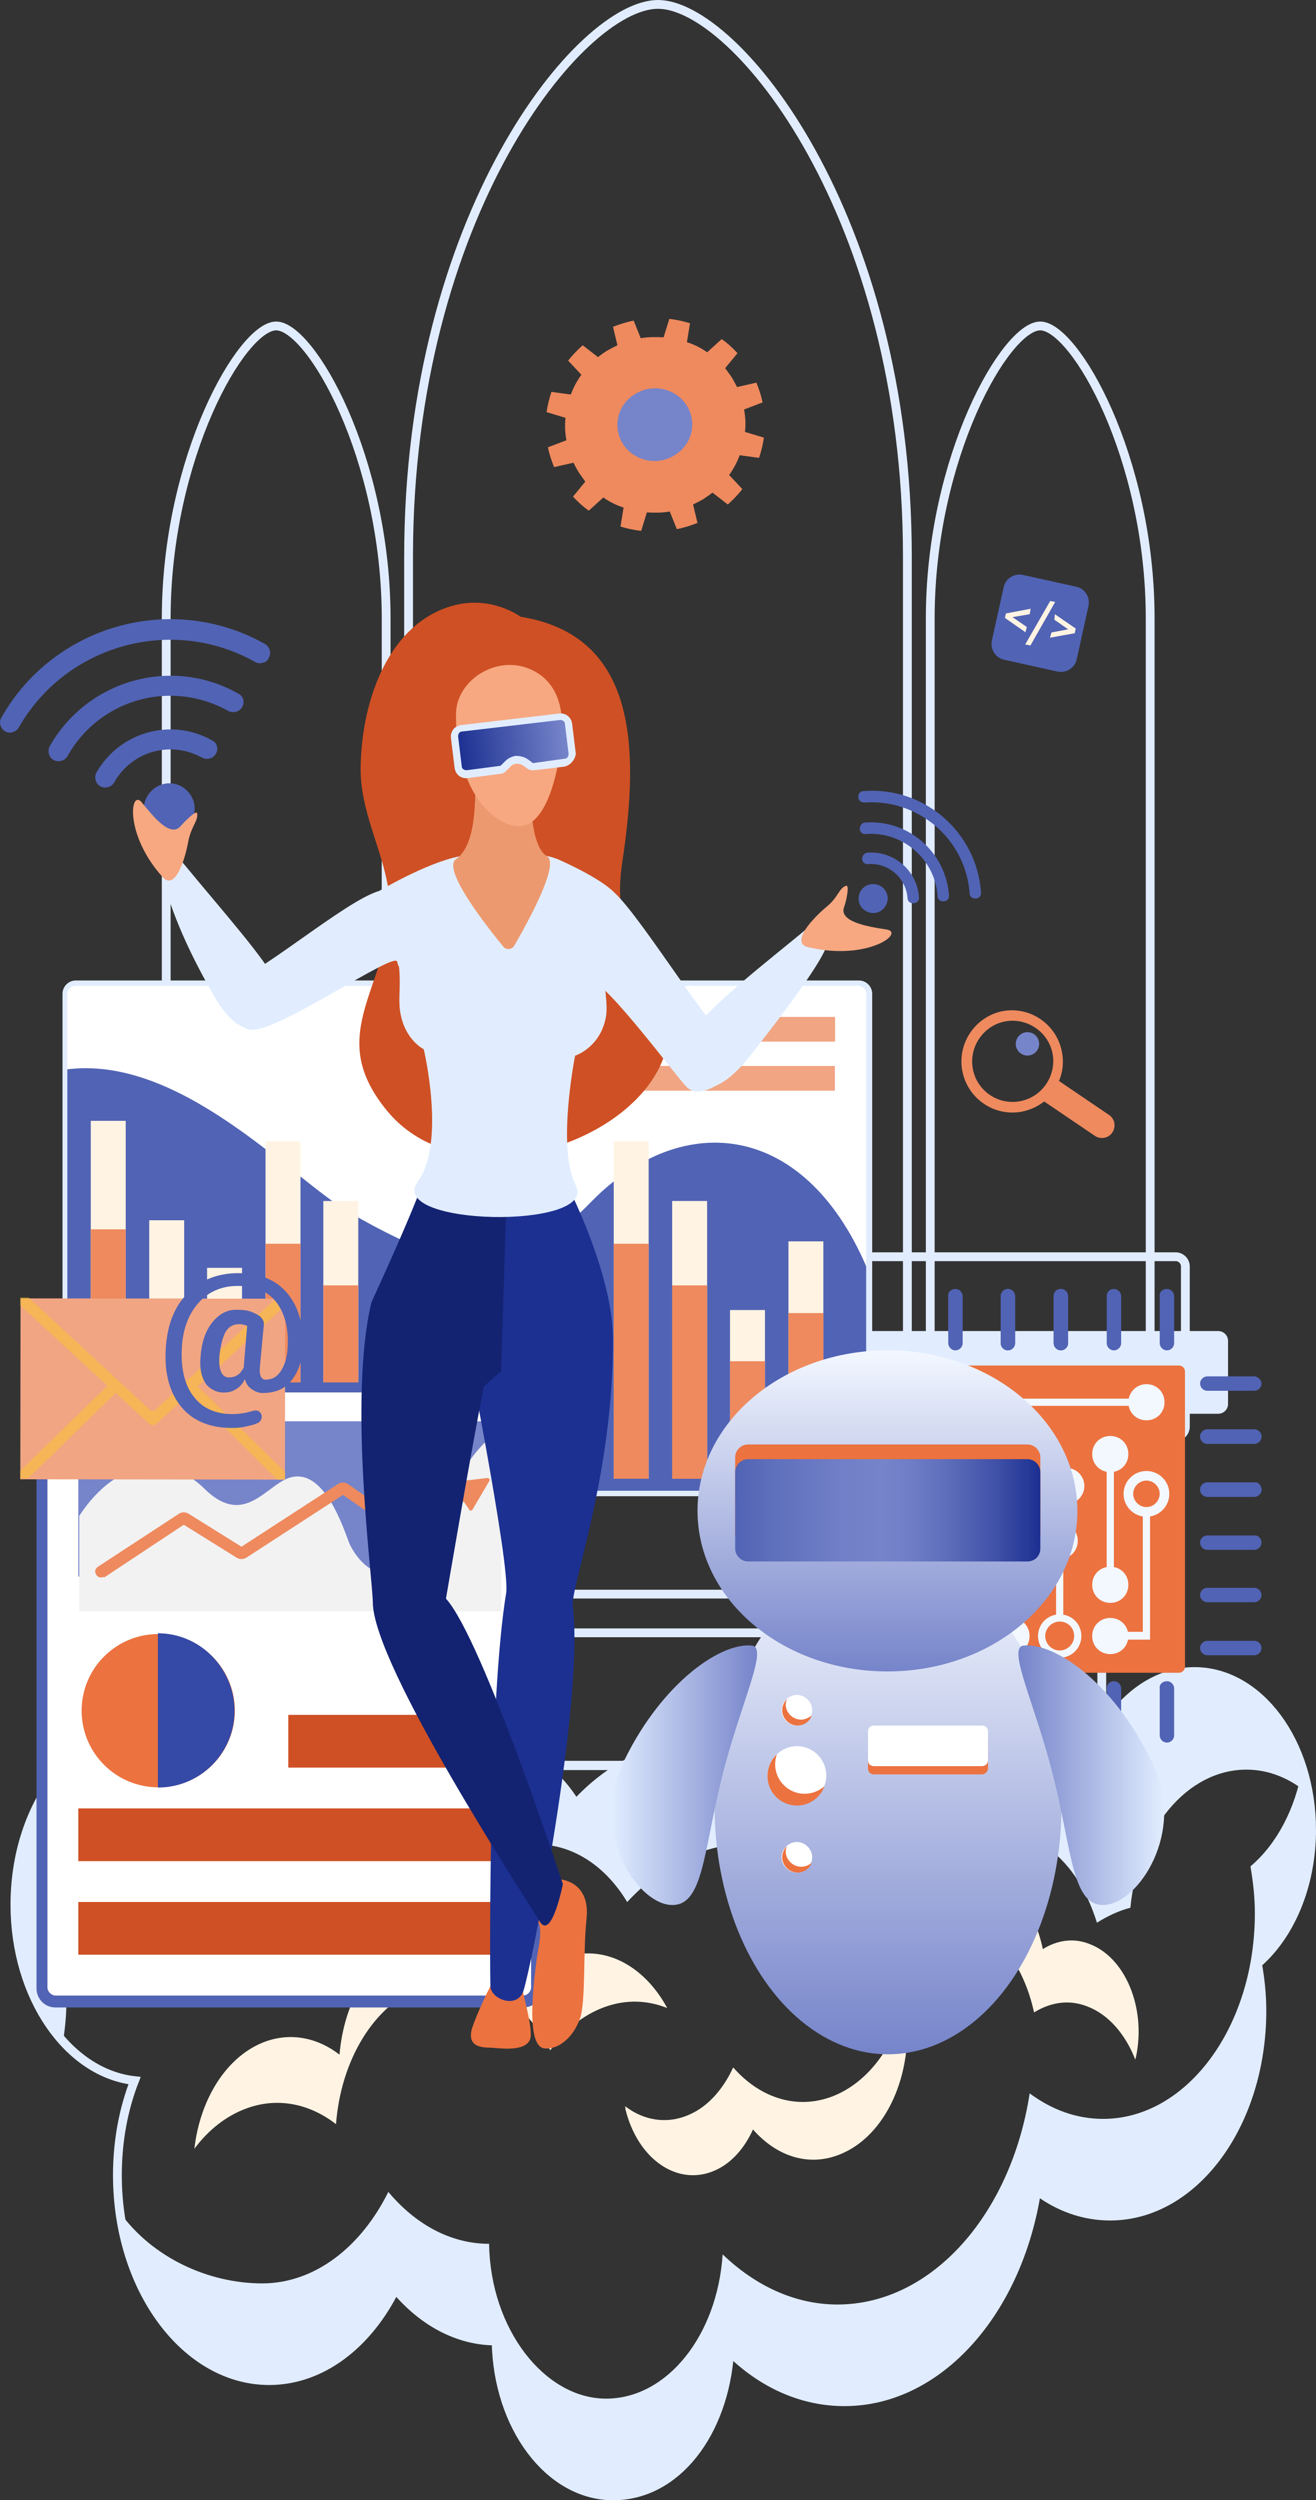 <?xml version="1.0" encoding="UTF-8"?>
<svg id="a" data-name="Calque 1" xmlns="http://www.w3.org/2000/svg" xmlns:xlink="http://www.w3.org/1999/xlink" viewBox="0 0 299.19 568.4">
  <rect x="0" y="0" width="299.19" height="568.4" fill="#333333" stroke="none"/>
  <defs>
    <linearGradient id="b" data-name="Dégradé sans nom" x1="201.89" y1="116.79" x2="201.89" y2="229.62" gradientTransform="translate(0 583.8) scale(1 -1)" gradientUnits="userSpaceOnUse">
      <stop offset="0" stop-color="#7684ca"/>
      <stop offset="1" stop-color="#f3f8ff"/>
    </linearGradient>
    <linearGradient id="c" data-name="Dégradé sans nom 2" x1="201.76" y1="203.82" x2="201.76" y2="276.81" gradientTransform="translate(0 583.8) scale(1 -1)" gradientUnits="userSpaceOnUse">
      <stop offset="0" stop-color="#7684ca"/>
      <stop offset="1" stop-color="#f3f8ff"/>
    </linearGradient>
    <linearGradient id="d" data-name="Dégradé sans nom 3" x1="138.97" y1="180.23" x2="172.11" y2="180.23" gradientTransform="translate(0 583.8) scale(1 -1)" gradientUnits="userSpaceOnUse">
      <stop offset="0" stop-color="#e1edff"/>
      <stop offset="1" stop-color="#7684ca"/>
    </linearGradient>
    <linearGradient id="e" data-name="Dégradé sans nom 4" x1="-523.28" y1="180.23" x2="-490.13" y2="180.23" gradientTransform="translate(-258.6 583.8) rotate(-180)" gradientUnits="userSpaceOnUse">
      <stop offset="0" stop-color="#e1edff"/>
      <stop offset="1" stop-color="#7684ca"/>
    </linearGradient>
    <linearGradient id="f" data-name="Dégradé sans nom 5" x1="167.13" y1="240.45" x2="236.43" y2="240.45" gradientTransform="translate(0 583.8) scale(1 -1)" gradientUnits="userSpaceOnUse">
      <stop offset="0" stop-color="#5163b4"/>
      <stop offset=".11" stop-color="#5d6ebb"/>
      <stop offset=".33" stop-color="#6f7ec6"/>
      <stop offset=".48" stop-color="#7684ca"/>
      <stop offset=".57" stop-color="#6f7ec6"/>
      <stop offset=".7" stop-color="#5d6dba"/>
      <stop offset=".86" stop-color="#3f50a7"/>
      <stop offset="1" stop-color="#1c3091"/>
    </linearGradient>
    <linearGradient id="g" data-name="Dégradé sans nom 6" x1="412.94" y1="362.66" x2="437.44" y2="362.66" gradientTransform="translate(-262.17 580.52) rotate(-6.89) scale(1 -1)" gradientUnits="userSpaceOnUse">
      <stop offset="0" stop-color="#1c3091"/>
      <stop offset="1" stop-color="#7684ca"/>
    </linearGradient>
  </defs>
  <g>
    <rect x="112.89" y="362.4" width="73.5" height="39" style="fill: none; stroke: #e1edff; stroke-miterlimit: 10; stroke-width: 2px;"/>
    <g>
      <path d="M189.49,401.3H109.79c-1.3,0-2.4-1.1-2.4-2.4v-71.9c0-1.3,1.1-2.4,2.4-2.4h79.7c1.3,0,2.4,1.1,2.4,2.4v71.9c0,1.4-1.1,2.4-2.4,2.4Z" style="fill: none; stroke: #e1edff; stroke-miterlimit: 10; stroke-width: 2px;"/>
      <path d="M206.29,126.5C206.29,48.9,167.19,1,149.59,1s-56.7,47.9-56.7,125.5v223.9c0,11.5,6.9,20.8,15.5,20.8h82.4c8.5,0,15.5-9.3,15.5-20.8,0,0,0-221.7,0-223.9Z" style="fill: none; stroke: #e1edff; stroke-miterlimit: 10; stroke-width: 2px;"/>
    </g>
    <g>
      <path d="M254.09,378.6h-35.1c-.6,0-1-.5-1-1v-34.1c0-.6,.5-1,1-1h35.1c.6,0,1,.5,1,1v34.1c0,.6-.4,1-1,1Z" style="fill: none; stroke: #e1edff; stroke-miterlimit: 10; stroke-width: 2px;"/>
      <path d="M261.49,140.6c0-36.7-17.2-66.5-25-66.5s-25,29.8-25,66.5v213.9c0,5.4,3.1,9.8,6.8,9.8h36.4c3.8,0,6.8-4.4,6.8-9.8,0,.1,0-212.8,0-213.9Z" style="fill: none; stroke: #e1edff; stroke-miterlimit: 10; stroke-width: 2px;"/>
    </g>
    <path d="M267.29,326.6H32.09c-1.2,0-2.2-1-2.2-2.2v-36.5c0-1.2,1-2.2,2.2-2.2h235.2c1.2,0,2.2,1,2.2,2.2v36.4c0,1.3-1,2.3-2.2,2.3Z" style="fill: none; stroke: #e1edff; stroke-miterlimit: 10; stroke-width: 2px;"/>
    <path d="M276.99,321.4H22.39c-1.2,0-2.2-1-2.2-2.2v-14.4c0-1.2,1-2.2,2.2-2.2h254.6c1.2,0,2.2,1,2.2,2.2v14.4c0,1.2-1,2.2-2.2,2.2Z" style="fill: #e1edff;"/>
    <rect x="48.89" y="362.4" width="27.8" height="39" style="fill: none; stroke: #e1edff; stroke-miterlimit: 10; stroke-width: 2px;"/>
    <rect x="222.69" y="362.4" width="27.8" height="39" style="fill: none; stroke: #e1edff; stroke-miterlimit: 10; stroke-width: 2px;"/>
    <g>
      <path d="M80.39,378.6H45.29c-.6,0-1-.5-1-1v-34.1c0-.6,.5-1,1-1h35.1c.6,0,1,.5,1,1v34.1c0,.6-.5,1-1,1Z" style="fill: none; stroke: #e1edff; stroke-miterlimit: 10; stroke-width: 2px;"/>
      <path d="M87.79,140.6c0-36.7-17.2-66.5-25-66.5s-25,29.8-25,66.5v213.9c0,5.4,3.1,9.8,6.8,9.8h36.3c3.8,0,6.8-4.4,6.8-9.8,.1,.1,.1-212.8,.1-213.9Z" style="fill: none; stroke: #e1edff; stroke-miterlimit: 10; stroke-width: 2px;"/>
    </g>
    <g>
      <path d="M298.19,416c0-19.9-11.9-36-26.6-36-13.6,0-24.7,13.7-26.4,31.4-2.7,.7-5.2,1.9-7.6,3.4-5.2-16.8-17.5-28.5-31.8-28.5-10.8,0-20.4,6.7-26.7,17.1-6.1-4.2-13-6.6-20.3-6.6-10.6,0-20.3,5-27.9,13.3-4.9-8-12.3-13.1-20.5-13.1-5.6,0-10.8,2.3-15,6.3-5.1-3.9-10.9-6.2-17.2-6.2-8.4,0-16.1,4-22,10.7-5.5-9.1-13.8-15-23.1-15-16.4,0-29.7,18-29.7,40.2,0,21,12,38.3,27.2,40-2.5,6.4-3.9,13.7-3.9,21.5,0,25.8,15.5,46.7,34.5,46.7,12,0,22.5-8.3,28.7-20.8,6.1,7.3,14.1,11.8,22.9,11.8h0c.3,19.5,12.1,35.2,26.6,35.2s25.3-14.4,26.5-32.8c7.3,7.2,16.3,11.4,26.1,11.4,21.5,0,39.5-20.6,43.7-48,4.9,3.7,10.6,5.8,16.7,5.8,19.1,0,34.5-20.9,34.5-46.7,0-3.7-.4-7.3-1-10.7,7.3-6.3,12.3-17.5,12.3-30.4Z" style="fill: none; stroke: #e1edff; stroke-miterlimit: 10; stroke-width: 2px;"/>
      <g>
        <path d="M14.29,464.4c.5-3.2,.8-6.3,.8-9.1,0-22.2,13.3-40.2,29.7-40.2,9.4,0,17.7,5.9,23.1,15,6-6.7,13.7-10.7,22-10.7,6.3,0,12.1,2.3,17.2,6.2,4.3-4,9.5-6.3,15-6.3,8.3,0,15.7,5.1,20.5,13.1,7.7-8.3,17.4-13.3,27.9-13.3,7.3,0,14.2,2.4,20.3,6.6,6.3-10.5,17.1-11.2,27.9-11.2,14.3,0,25.4,5.8,30.7,22.6,2.4-1.5,4.9-2.7,7.6-3.4,1.7-17.7,12.8-31.4,26.4-31.4,5.1,0,9.9,2,13.9,5.4-2.8-15.8-13.3-27.6-25.8-27.6-13.6,0-24.7,13.7-26.4,31.4-2.7,.7-5.2,1.9-7.6,3.4-5.2-16.8-17.5-28.5-31.8-28.5-10.8,0-20.4,6.7-26.7,17.1-6.1-4.2-13-6.6-20.3-6.6-10.6,0-20.3,5-27.9,13.3-4.9-8-12.3-13.1-20.5-13.1-5.6,0-10.8,2.3-15,6.3-5.1-3.9-10.9-6.2-17.2-6.2-8.4,0-16.1,4-22,10.7-5.5-9.1-13.8-15-23.1-15-16.4,0-29.7,18-29.7,40.2-.1,12.7,4.3,23.9,11,31.3Z" style="fill: #e1edff;"/>
        <path d="M124.59,554.5h0c-2.1,0-4.2-.3-6.2-.8,1.9,3.3,4.3,6.2,7,8.4-.5-2.5-.8-5-.8-7.6Z" style="fill: #e1edff;"/>
      </g>
      <path d="M298.19,416c0-5-.8-9.8-2.1-14.1-1.6,9.4-5.9,17.4-11.8,22.4,.6,3.5,1,7,1,10.7,0,25.8-15.5,46.7-34.5,46.7-6.1,0-11.7-2.1-16.7-5.8-4.2,27.4-22.2,48-43.7,48-9.7,0-18.7-4.3-26.1-11.4-1.2,18.4-12.6,32.8-26.5,32.8s-26.3-15.7-26.6-35.2h0c-8.8,0-16.8-4.5-22.9-11.8-6.2,12.5-16.7,20.8-28.7,20.8s-25-5.7-32.6-16.5c2.8,21.9,16.9,38.6,34,38.6,12,0,22.5-8.3,28.7-20.8,6.1,7.3,14.1,11.8,22.9,11.8h0c.3,19.5,12.1,35.2,26.6,35.2s25.3-14.4,26.5-32.8c7.3,7.2,16.3,11.4,26.1,11.4,21.5,0,39.5-20.6,43.7-48,4.9,3.7,10.6,5.8,16.7,5.8,19.1,0,34.5-20.9,34.5-46.7,0-3.7-.4-7.3-1-10.7,7.5-6.3,12.5-17.5,12.5-30.4Z" style="fill: #e1edff;"/>
      <path d="M56.09,479.3c7.1-2.6,14.4-1,20.3,3.6,1.1-14.5,8.6-27.3,19.7-31.3,11.3-4.1,22.8,2.2,29,14.5,3.3-4.6,7.4-8,12.3-9.8,4.9-1.8,9.8-1.6,14.3,.2-5.3-9.8-14.6-14.7-23.8-11.4-4,1.5-7.5,4.4-10.2,8.1-5.2-10.2-14.7-15.4-24.1-12.1-9.2,3.3-15.4,13.9-16.4,26-4.9-3.8-10.9-5.1-16.8-3-8.8,3.2-14.9,13-16.2,24.4,3.1-4.2,7.2-7.5,11.9-9.2Z" style="fill: #fff4e3;"/>
      <path d="M190.19,476.2c-8.4,3.7-17.2,1-23.5-6.2-2.2,4.8-5.6,8.8-9.9,10.7-5.1,2.3-10.4,1.4-14.7-1.9,.1,.2,.1,.5,.1,.7,2.8,11.4,11.9,17.7,20.4,13.9,3.8-1.7,6.7-5.1,8.6-9.3,5.5,6.3,13.1,8.7,20.4,5.4,10.6-4.7,16.6-19.6,14.1-34-2.4,9.5-7.9,17.3-15.5,20.7Z" style="fill: #fff4e3;"/>
      <path d="M218.89,435.8c8.1,3,14,11.5,16.2,21.7,3.7-2.3,7.9-3,12-1.4,4.9,1.8,8.8,6.4,11,12.1,.1-.2,.1-.4,.2-.7,2.3-11.1-2.5-22.6-10.7-25.6-3.6-1.4-7.3-.8-10.5,1.2-1.9-8.9-7-16.3-14.1-18.9-10.3-3.8-20.9,3.7-24.5,17,5.6-5.8,13-8.1,20.4-5.4Z" style="fill: #fff4e3;"/>
    </g>
  </g>
  <g>
    <path d="M228.34,150l12.08,2.67c2.01,.41,3.97-.83,4.38-2.84l2.67-12.08c.41-2.01-.83-3.97-2.84-4.38l-12.08-2.67c-2.01-.41-3.97,.83-4.38,2.84l-2.67,12.08c-.41,2.01,.83,3.97,2.84,4.38Z" style="fill: #5163b4;"/>
    <g>
      <polygon points="228.46 140.47 233.14 143.73 233.44 142.54 230.18 140.29 234.09 139.64 234.32 138.39 228.7 139.46 228.46 140.47" style="fill: #fff4e3;"/>
      <polygon points="233.08 146.51 234.26 146.75 239.89 136.85 238.77 136.62 233.08 146.51" style="fill: #fff4e3;"/>
      <polygon points="239.83 139.64 239.71 140.88 242.85 143.07 239.06 143.78 238.71 144.97 244.33 143.96 244.57 142.9 239.83 139.64" style="fill: #fff4e3;"/>
    </g>
  </g>
  <g>
    <path d="M218.79,243.49c1.2,6.31,7.3,10.42,13.54,9.23,1.93-.4,3.65-1.2,5.05-2.32l11.55,7.83c1.33,.86,3.12,.53,3.98-.8s.53-3.12-.8-3.98l-11.35-7.7c.86-2.06,1.13-4.32,.66-6.64-1.2-6.31-7.3-10.42-13.54-9.23-6.17,1.26-10.29,7.3-9.1,13.61Zm2.39-.46c-.93-4.98,2.32-9.83,7.3-10.82,4.98-.93,9.83,2.32,10.82,7.3,.93,4.98-2.32,9.83-7.3,10.82-5.05,1-9.89-2.32-10.82-7.3Z" style="fill: #ee8a5e;"/>
    <circle cx="233.59" cy="237.31" r="2.66" style="fill: #7684ca;"/>
  </g>
  <g>
    <path d="M158.27,96.79c0,6.2-5,11.3-11.3,11.3s-11.3-5-11.3-11.3,5-11.3,11.3-11.3c6.2,0,11.3,5,11.3,11.3Z" style="fill: #7684ca;"/>
    <path d="M173.37,91.49c-.3-1.5-.8-3-1.4-4.5l-4.4,1c-.4-.8-.8-1.5-1.2-2.2-.5-.7-1-1.4-1.5-2.1l2.8-3.4c-1.1-1.2-2.3-2.3-3.6-3.2l-3.3,3c-1.4-1-3-1.8-4.6-2.3l.7-4.3c-1.6-.5-3.1-.8-4.7-1l-1.3,4.2c-1.7-.1-3.5-.1-5.2,.2l-1.6-4c-1.6,.3-3.1,.8-4.7,1.4l1,4.2c-.8,.4-1.6,.8-2.3,1.2-.8,.5-1.5,1-2.1,1.5l-3.5-2.7c-1.2,1.1-2.3,2.2-3.3,3.5l3,3.2c-1,1.4-1.8,2.9-2.4,4.5l-4.4-.6c-.5,1.5-.9,3.1-1.1,4.6l4.3,1.3c-.2,1.7-.1,3.4,.2,5.1l-4.2,1.6c.3,1.5,.8,3,1.4,4.5l4.4-1c.4,.8,.8,1.5,1.2,2.2,.5,.7,1,1.4,1.5,2.1l-2.8,3.4c1.1,1.2,2.3,2.3,3.6,3.2l3.3-3c1.4,1,3,1.8,4.6,2.3l-.7,4.3c1.5,.5,3.1,.8,4.7,1l1.3-4.2c1.7,.1,3.5,.1,5.2-.2l1.6,4c1.6-.3,3.1-.8,4.7-1.4l-1-4.2c.8-.4,1.6-.8,2.3-1.2,.7-.5,1.5-1,2.1-1.5l3.5,2.7c1.2-1.1,2.3-2.2,3.3-3.5l-3-3.2c1-1.4,1.8-2.9,2.4-4.5l4.4,.6c.5-1.5,.9-3.1,1.1-4.6l-4.3-1.3c.2-1.7,.1-3.4-.2-5.1l4.2-1.6Zm-20,12c-4,2.5-9.2,1.3-11.7-2.5-2.5-3.9-1.3-9,2.7-11.4,4-2.5,9.2-1.3,11.7,2.5,2.5,3.9,1.3,9-2.7,11.4Z" style="fill: #ee8a5e;"/>
  </g>
  <g>
    <path d="M17.77,339.46H194.59c1.64,0,3.01-1.37,3.01-3.01v-110.12c0-1.64-1.37-3.01-3.01-3.01H17.77c-1.64,0-3.01,1.37-3.01,3.01v110.26c0,1.64,1.37,2.88,3.01,2.88Z" style="fill: #fff;"/>
    <path d="M14.75,337.13v-93.96c26.16-3.7,51.5,24.79,64.92,32.6,29.72,17.12,38.9,13.56,54.92-2.74,20.68-20.96,48.9-18.22,63.01,16.44v47.66c0,1.23-1.1,2.33-2.33,2.33H17.22c-1.37,0-2.47-.96-2.47-2.33Z" style="fill: #5163b4;"/>
    <path d="M14.21,337.13v-111.22c0-1.64,1.37-3.01,3.01-3.01H195.28c1.64,0,3.01,1.37,3.01,3.01v111.22c0,1.64-1.37,3.01-3.01,3.01H17.22c-1.78,0-3.01-1.37-3.01-3.01Zm2.88-113c-.96,0-1.78,.82-1.78,1.78v111.22c0,.96,.82,1.78,1.78,1.78H195.14c.96,0,1.78-.82,1.78-1.78v-111.22c0-.96-.82-1.78-1.78-1.78H17.08Z" style="fill: #e1edff;"/>
    <g>
      <rect x="179.25" y="282.21" width="7.94" height="53.97" style="fill: #fff4e3;"/>
      <rect x="165.97" y="297.82" width="7.94" height="38.35" style="fill: #fff4e3;"/>
      <rect x="152.82" y="273.03" width="7.94" height="63.14" style="fill: #fff4e3;"/>
      <rect x="139.53" y="259.47" width="7.94" height="76.7" style="fill: #fff4e3;"/>
      <rect x="126.38" y="288.23" width="7.94" height="47.94" style="fill: #fff4e3;"/>
      <rect x="113.1" y="277.41" width="7.94" height="58.76" style="fill: #fff4e3;"/>
      <rect x="99.95" y="282.21" width="7.94" height="53.97" style="fill: #fff4e3;"/>
      <rect x="86.8" y="297.82" width="7.94" height="38.35" style="fill: #fff4e3;"/>
      <rect x="73.51" y="273.03" width="7.94" height="63.14" style="fill: #fff4e3;"/>
      <rect x="60.37" y="259.47" width="7.94" height="76.7" style="fill: #fff4e3;"/>
      <rect x="47.08" y="288.23" width="7.94" height="47.94" style="fill: #fff4e3;"/>
      <rect x="33.93" y="277.41" width="7.94" height="58.76" style="fill: #fff4e3;"/>
      <rect x="20.64" y="254.81" width="7.94" height="81.22" style="fill: #fff4e3;"/>
    </g>
    <g>
      <rect x="179.25" y="298.51" width="7.94" height="37.67" style="fill: #ee8a5e;"/>
      <rect x="165.97" y="309.46" width="7.94" height="26.71" style="fill: #ee8a5e;"/>
      <rect x="152.82" y="292.21" width="7.94" height="43.97" style="fill: #ee8a5e;"/>
      <rect x="139.53" y="282.75" width="7.94" height="53.42" style="fill: #ee8a5e;"/>
      <rect x="126.38" y="302.75" width="7.94" height="33.42" style="fill: #ee8a5e;"/>
      <rect x="113.1" y="295.22" width="7.94" height="40.95" style="fill: #ee8a5e;"/>
      <rect x="99.95" y="298.51" width="7.94" height="37.67" style="fill: #ee8a5e;"/>
      <rect x="86.8" y="309.46" width="7.94" height="26.71" style="fill: #ee8a5e;"/>
      <rect x="73.51" y="292.21" width="7.94" height="43.97" style="fill: #ee8a5e;"/>
      <rect x="60.37" y="282.75" width="7.94" height="53.42" style="fill: #ee8a5e;"/>
      <rect x="47.08" y="302.75" width="7.94" height="33.42" style="fill: #ee8a5e;"/>
      <rect x="33.93" y="295.22" width="7.94" height="40.95" style="fill: #ee8a5e;"/>
      <rect x="20.64" y="279.47" width="7.94" height="56.7" style="fill: #ee8a5e;"/>
    </g>
    <rect x="118.91" y="231.18" width="70.95" height="5.62" style="fill: #f1a583;"/>
    <rect x="139.27" y="242.33" width="50.54" height="5.62" style="fill: #f1a583;"/>
  </g>
  <g>
    <path d="M269.41,311.8v67.11c0,.68-.55,1.37-1.37,1.37h-55.06c-.68,0-1.37-.55-1.37-1.37v-67.11c0-.68,.55-1.37,1.37-1.37h55.06c.68,0,1.37,.55,1.37,1.37Z" style="fill: #ec723f;"/>
    <g>
      <path d="M252.42,356.17c2.33,0,4.11,1.78,4.11,4.11s-1.78,4.11-4.11,4.11-4.11-1.78-4.11-4.11,1.78-4.11,4.11-4.11Z" style="fill: #f3f8ff;"/>
      <path d="M260.64,344.81c-2.88,0-5.2-2.33-5.2-5.2s2.33-5.2,5.2-5.2,5.2,2.33,5.2,5.2-2.33,5.2-5.2,5.2Zm0-8.22c-1.64,0-3.01,1.37-3.01,3.01s1.37,3.01,3.01,3.01,3.01-1.37,3.01-3.01-1.37-3.01-3.01-3.01Z" style="fill: #f3f8ff;"/>
      <path d="M260.64,314.67c2.33,0,4.11,1.78,4.11,4.11s-1.78,4.11-4.11,4.11-4.11-1.78-4.11-4.11c0-2.19,1.78-4.11,4.11-4.11Z" style="fill: #f3f8ff;"/>
      <path d="M252.42,367.82c2.33,0,4.11,1.78,4.11,4.11s-1.78,4.11-4.11,4.11-4.11-1.78-4.11-4.11,1.78-4.11,4.11-4.11Z" style="fill: #f3f8ff;"/>
      <path d="M240.92,376.86c-2.74,0-4.93-2.19-4.93-4.93s2.19-4.93,4.93-4.93,4.93,2.19,4.93,4.93-2.19,4.93-4.93,4.93Zm0-8.22c-1.78,0-3.29,1.51-3.29,3.29s1.51,3.29,3.29,3.29,3.29-1.51,3.29-3.29c0-1.92-1.51-3.29-3.29-3.29Z" style="fill: #f3f8ff;"/>
      <path d="M229.96,367.82c2.33,0,4.11,1.78,4.11,4.11s-1.78,4.11-4.11,4.11-4.11-1.78-4.11-4.11,1.78-4.11,4.11-4.11Z" style="fill: #f3f8ff;"/>
      <path d="M220.1,367.82c2.33,0,4.11,1.78,4.11,4.11s-1.78,4.11-4.11,4.11-4.11-1.78-4.11-4.11,1.78-4.11,4.11-4.11Z" style="fill: #f3f8ff;"/>
      <path d="M220.1,358.23c-2.74,0-4.93-2.19-4.93-4.93s2.19-4.93,4.93-4.93,4.93,2.19,4.93,4.93-2.19,4.93-4.93,4.93Zm0-8.22c-1.78,0-3.29,1.51-3.29,3.29s1.51,3.29,3.29,3.29,3.29-1.51,3.29-3.29c0-1.92-1.51-3.29-3.29-3.29Z" style="fill: #f3f8ff;"/>
      <circle cx="242.42" cy="337.82" r="4.11" style="fill: #f3f8ff;"/>
      <path d="M220.1,335.9c2.33,0,4.11,1.78,4.11,4.11s-1.78,4.11-4.11,4.11-4.11-1.78-4.11-4.11c0-2.19,1.78-4.11,4.11-4.11Z" style="fill: #f3f8ff;"/>
      <path d="M221.06,323.85c-2.74,0-4.93-2.19-4.93-4.93s2.19-4.93,4.93-4.93,4.93,2.19,4.93,4.93-2.19,4.93-4.93,4.93Zm0-8.22c-1.78,0-3.29,1.51-3.29,3.29s1.51,3.29,3.29,3.29,3.29-1.51,3.29-3.29c0-1.92-1.51-3.29-3.29-3.29Z" style="fill: #f3f8ff;"/>
      <path d="M233.25,322.75c2.33,0,4.11,1.78,4.11,4.11s-1.78,4.11-4.11,4.11-4.11-1.78-4.11-4.11,1.92-4.11,4.11-4.11Z" style="fill: #f3f8ff;"/>
      <path d="M240.92,346.18c2.33,0,4.11,1.78,4.11,4.11s-1.78,4.11-4.11,4.11-4.11-1.78-4.11-4.11c0-2.19,1.78-4.11,4.11-4.11Z" style="fill: #f3f8ff;"/>
      <path d="M252.42,326.45c2.33,0,4.11,1.78,4.11,4.11s-1.78,4.11-4.11,4.11-4.11-1.78-4.11-4.11,1.78-4.11,4.11-4.11Z" style="fill: #f3f8ff;"/>
      <rect x="219.28" y="357.41" width="1.64" height="14.52" style="fill: #f3f8ff;"/>
      <rect x="240.1" y="350.28" width="1.64" height="17.39" style="fill: #f3f8ff;"/>
      <rect x="251.6" y="330.56" width="1.64" height="29.72" style="fill: #f3f8ff;"/>
      <rect x="225.17" y="317.96" width="35.47" height="1.64" style="fill: #f3f8ff;"/>
      <polygon points="220.65 340.7 219.41 339.46 232.7 325.77 233.93 326.86 220.65 340.7" style="fill: #f3f8ff;"/>
      <polygon points="230.78 371.93 229.14 371.93 229.14 350.01 241.74 337.27 242.97 338.5 230.78 350.7 230.78 371.93" style="fill: #f3f8ff;"/>
      <polygon points="261.46 372.75 252.42 372.75 252.42 370.97 259.82 370.97 259.82 343.71 261.46 343.71 261.46 372.75" style="fill: #f3f8ff;"/>
    </g>
    <g>
      <path d="M209.83,374.66h0c0,.96-.82,1.64-1.64,1.64h-10.68c-.96,0-1.64-.82-1.64-1.64h0c0-.96,.82-1.64,1.64-1.64h10.68c.82,0,1.64,.68,1.64,1.64Z" style="fill: #5163b4;"/>
      <path d="M209.83,362.61h0c0,.96-.82,1.64-1.64,1.64h-10.68c-.96,0-1.64-.82-1.64-1.64h0c0-.96,.82-1.64,1.64-1.64h10.68c.82,0,1.64,.68,1.64,1.64Z" style="fill: #5163b4;"/>
      <path d="M209.83,350.7h0c0,.96-.82,1.64-1.64,1.64h-10.68c-.96,0-1.64-.82-1.64-1.64h0c0-.96,.82-1.64,1.64-1.64h10.68c.82-.14,1.64,.68,1.64,1.64Z" style="fill: #5163b4;"/>
      <path d="M209.83,338.64h0c0,.96-.82,1.64-1.64,1.64h-10.68c-.96,0-1.64-.82-1.64-1.64h0c0-.96,.82-1.64,1.64-1.64h10.68c.82-.14,1.64,.68,1.64,1.64Z" style="fill: #5163b4;"/>
      <path d="M209.83,338.64h0c0,.96-.82,1.64-1.64,1.64h-10.68c-.96,0-1.64-.82-1.64-1.64h0c0-.96,.82-1.64,1.64-1.64h10.68c.82-.14,1.64,.68,1.64,1.64Z" style="fill: #5163b4;"/>
      <path d="M209.83,326.59h0c0,.96-.82,1.64-1.64,1.64h-10.68c-.96,0-1.64-.82-1.64-1.64h0c0-.96,.82-1.64,1.64-1.64h10.68c.82,0,1.64,.68,1.64,1.64Z" style="fill: #5163b4;"/>
      <path d="M209.83,326.59h0c0,.96-.82,1.64-1.64,1.64h-10.68c-.96,0-1.64-.82-1.64-1.64h0c0-.96,.82-1.64,1.64-1.64h10.68c.82,0,1.64,.68,1.64,1.64Z" style="fill: #5163b4;"/>
      <path d="M209.83,314.54h0c0,.96-.82,1.64-1.64,1.64h-10.68c-.96,0-1.64-.82-1.64-1.64h0c0-.96,.82-1.64,1.64-1.64h10.68c.82,0,1.64,.82,1.64,1.64Z" style="fill: #5163b4;"/>
    </g>
    <g>
      <path d="M286.8,374.66h0c0,.96-.82,1.64-1.64,1.64h-10.68c-.96,0-1.64-.82-1.64-1.64h0c0-.96,.82-1.64,1.64-1.64h10.68c.82,0,1.64,.68,1.64,1.64Z" style="fill: #5163b4;"/>
      <path d="M286.8,362.61h0c0,.96-.82,1.64-1.64,1.64h-10.68c-.96,0-1.64-.82-1.64-1.64h0c0-.96,.82-1.64,1.64-1.64h10.68c.82,0,1.64,.68,1.64,1.64Z" style="fill: #5163b4;"/>
      <path d="M286.8,350.7h0c0,.96-.82,1.64-1.64,1.64h-10.68c-.96,0-1.64-.82-1.64-1.64h0c0-.96,.82-1.64,1.64-1.64h10.68c.82-.14,1.64,.68,1.64,1.64Z" style="fill: #5163b4;"/>
      <path d="M286.8,338.64h0c0,.96-.82,1.64-1.64,1.64h-10.68c-.96,0-1.64-.82-1.64-1.64h0c0-.96,.82-1.64,1.64-1.64h10.68c.82-.14,1.64,.68,1.64,1.64Z" style="fill: #5163b4;"/>
      <path d="M286.8,338.64h0c0,.96-.82,1.64-1.64,1.64h-10.68c-.96,0-1.64-.82-1.64-1.64h0c0-.96,.82-1.64,1.64-1.64h10.68c.82-.14,1.64,.68,1.64,1.64Z" style="fill: #5163b4;"/>
      <path d="M286.8,326.59h0c0,.96-.82,1.64-1.64,1.64h-10.68c-.96,0-1.64-.82-1.64-1.64h0c0-.96,.82-1.64,1.64-1.64h10.68c.82,0,1.64,.68,1.64,1.64Z" style="fill: #5163b4;"/>
      <path d="M286.8,326.59h0c0,.96-.82,1.64-1.64,1.64h-10.68c-.96,0-1.64-.82-1.64-1.64h0c0-.96,.82-1.64,1.64-1.64h10.68c.82,0,1.64,.68,1.64,1.64Z" style="fill: #5163b4;"/>
      <path d="M286.8,314.54h0c0,.96-.82,1.64-1.64,1.64h-10.68c-.96,0-1.64-.82-1.64-1.64h0c0-.96,.82-1.64,1.64-1.64h10.68c.82,0,1.64,.82,1.64,1.64Z" style="fill: #5163b4;"/>
    </g>
    <g>
      <path d="M265.3,293.03h0c.96,0,1.64,.82,1.64,1.64v10.68c0,.96-.82,1.64-1.64,1.64h0c-.96,0-1.64-.82-1.64-1.64v-10.68c-.14-.96,.68-1.64,1.64-1.64Z" style="fill: #5163b4;"/>
      <path d="M253.25,293.03h0c.96,0,1.64,.82,1.64,1.64v10.68c0,.96-.82,1.64-1.64,1.64h0c-.96,0-1.64-.82-1.64-1.64v-10.68c0-.96,.68-1.64,1.64-1.64Z" style="fill: #5163b4;"/>
      <path d="M241.19,293.03h0c.96,0,1.64,.82,1.64,1.64v10.68c0,.96-.82,1.64-1.64,1.64h0c-.96,0-1.64-.82-1.64-1.64v-10.68c0-.96,.68-1.64,1.64-1.64Z" style="fill: #5163b4;"/>
      <path d="M241.19,293.03h0c.96,0,1.64,.82,1.64,1.64v10.68c0,.96-.82,1.64-1.64,1.64h0c-.96,0-1.64-.82-1.64-1.64v-10.68c0-.96,.68-1.64,1.64-1.64Z" style="fill: #5163b4;"/>
      <path d="M229.14,293.03h0c.96,0,1.64,.82,1.64,1.64v10.68c0,.96-.82,1.64-1.64,1.64h0c-.96,0-1.64-.82-1.64-1.64v-10.68c0-.96,.82-1.64,1.64-1.64Z" style="fill: #5163b4;"/>
      <path d="M229.14,293.03h0c.96,0,1.64,.82,1.64,1.64v10.68c0,.96-.82,1.64-1.64,1.64h0c-.96,0-1.64-.82-1.64-1.64v-10.68c0-.96,.82-1.64,1.64-1.64Z" style="fill: #5163b4;"/>
      <path d="M217.22,293.03h0c.96,0,1.64,.82,1.64,1.64v10.68c0,.96-.82,1.64-1.64,1.64h0c-.96,0-1.64-.82-1.64-1.64v-10.68c-.14-.96,.68-1.64,1.64-1.64Z" style="fill: #5163b4;"/>
    </g>
    <g>
      <path d="M265.3,382.2h0c.96,0,1.64,.82,1.64,1.64v10.68c0,.96-.82,1.64-1.64,1.64h0c-.96,0-1.64-.82-1.64-1.64v-10.68c-.14-.96,.68-1.64,1.64-1.64Z" style="fill: #5163b4;"/>
      <path d="M253.25,382.2h0c.96,0,1.64,.82,1.64,1.64v10.68c0,.96-.82,1.64-1.64,1.64h0c-.96,0-1.64-.82-1.64-1.64v-10.68c0-.96,.68-1.64,1.64-1.64Z" style="fill: #5163b4;"/>
      <path d="M241.19,382.2h0c.96,0,1.64,.82,1.64,1.64v10.68c0,.96-.82,1.64-1.64,1.64h0c-.96,0-1.64-.82-1.64-1.64v-10.68c0-.96,.68-1.64,1.64-1.64Z" style="fill: #5163b4;"/>
      <path d="M241.19,382.2h0c.96,0,1.64,.82,1.64,1.64v10.68c0,.96-.82,1.64-1.64,1.64h0c-.96,0-1.64-.82-1.64-1.64v-10.68c0-.96,.68-1.64,1.64-1.64Z" style="fill: #5163b4;"/>
      <path d="M229.14,382.2h0c.96,0,1.64,.82,1.64,1.64v10.68c0,.96-.82,1.64-1.64,1.64h0c-.96,0-1.64-.82-1.64-1.64v-10.68c0-.96,.82-1.64,1.64-1.64Z" style="fill: #5163b4;"/>
      <path d="M229.14,382.2h0c.96,0,1.64,.82,1.64,1.64v10.68c0,.96-.82,1.64-1.64,1.64h0c-.96,0-1.64-.82-1.64-1.64v-10.68c0-.96,.82-1.64,1.64-1.64Z" style="fill: #5163b4;"/>
      <path d="M217.22,382.2h0c.96,0,1.64,.82,1.64,1.64v10.68c0,.96-.82,1.64-1.64,1.64h0c-.96,0-1.64-.82-1.64-1.64v-10.68c-.14-.96,.68-1.64,1.64-1.64Z" style="fill: #5163b4;"/>
    </g>
  </g>
  <g>
    <g>
      <ellipse cx="201.89" cy="410.6" rx="39.44" ry="56.42" style="fill: url(#b);"/>
      <ellipse cx="201.76" cy="343.48" rx="43.18" ry="36.5" style="fill: url(#c);"/>
      <path d="M141.2,401.77c-6.82,14.84,3.48,30.61,11.1,31.28,7.62,.67,7.49-11.63,11.9-29.28,4.01-16.18,10.7-29.41,6.68-29.68-7.62-.67-21.39,9.49-29.68,27.67Z" style="fill: url(#d);"/>
      <path d="M262.45,401.77c6.82,14.84-3.48,30.61-11.1,31.28-7.62,.67-7.49-11.63-11.9-29.28-4.01-16.18-10.7-29.41-6.68-29.68,7.62-.67,21.39,9.49,29.68,27.67Z" style="fill: url(#e);"/>
    </g>
    <g>
      <g>
        <path d="M184.65,388.8c0,1.87-1.6,3.48-3.48,3.48s-3.48-1.6-3.48-3.48,1.6-3.48,3.48-3.48c1.87,0,3.48,1.6,3.48,3.48Z" style="fill: #fff;"/>
        <path d="M182.11,390.94c-1.87,0-3.48-1.6-3.48-3.48,0-.4,.13-.8,.27-1.2-.67,.67-1.07,1.6-1.07,2.54,0,1.87,1.6,3.48,3.48,3.48,1.47,0,2.81-.94,3.21-2.27-.67,.53-1.6,.94-2.41,.94Z" style="fill: #ec723f;"/>
      </g>
      <g>
        <path d="M184.65,422.23c0,1.87-1.6,3.48-3.48,3.48s-3.48-1.6-3.48-3.48,1.6-3.48,3.48-3.48c1.87,0,3.48,1.6,3.48,3.48Z" style="fill: #fff;"/>
        <path d="M182.11,424.37c-1.87,0-3.48-1.6-3.48-3.48,0-.4,.13-.8,.27-1.2-.67,.67-1.07,1.6-1.07,2.54,0,1.87,1.6,3.48,3.48,3.48,1.47,0,2.81-.94,3.21-2.27-.67,.67-1.6,.94-2.41,.94Z" style="fill: #ec723f;"/>
      </g>
      <g>
        <path d="M187.85,403.64c0,3.74-3.07,6.68-6.68,6.68s-6.68-3.07-6.68-6.68,3.07-6.68,6.68-6.68,6.68,2.94,6.68,6.68Z" style="fill: #fff;"/>
        <path d="M182.91,407.79c-3.74,0-6.68-3.07-6.68-6.68,0-.8,.13-1.6,.4-2.27-1.34,1.2-2.14,2.94-2.14,4.95,0,3.74,3.07,6.68,6.68,6.68,2.94,0,5.35-1.87,6.28-4.41-1.2,1.07-2.81,1.74-4.55,1.74Z" style="fill: #ec723f;"/>
      </g>
      <path d="M223.28,403.38h-24.6c-.8,0-1.34-.53-1.34-1.34v-6.55c0-.8,.53-1.34,1.34-1.34h24.6c.8,0,1.34,.53,1.34,1.34v6.55c0,.67-.67,1.34-1.34,1.34Z" style="fill: #ec723f;"/>
      <path d="M223.28,401.51h-24.6c-.8,0-1.34-.53-1.34-1.34v-6.55c0-.8,.53-1.34,1.34-1.34h24.6c.8,0,1.34,.53,1.34,1.34v6.55c0,.8-.67,1.34-1.34,1.34Z" style="fill: #fff;"/>
    </g>
    <g>
      <path d="M233.58,351.64h-63.5c-1.6,0-2.94-1.34-2.94-2.94v-17.38c0-1.6,1.34-2.94,2.94-2.94h63.5c1.6,0,2.94,1.34,2.94,2.94v17.38c0,1.6-1.34,2.94-2.94,2.94Z" style="fill: #ec723f;"/>
      <path d="M233.58,354.98h-63.5c-1.6,0-2.94-1.34-2.94-2.94v-17.38c0-1.6,1.34-2.94,2.94-2.94h63.5c1.6,0,2.94,1.34,2.94,2.94v17.38c0,1.74-1.34,2.94-2.94,2.94Z" style="fill: url(#f);"/>
    </g>
  </g>
  <g>
    <path d="M118.48,455.02H13.27c-2.04,0-3.62-1.58-3.62-3.62v-132.13c0-2.04,1.58-3.62,3.62-3.62H118.48c2.04,0,3.62,1.58,3.62,3.62v132.13c0,1.81-1.58,3.62-3.62,3.62Z" style="fill: #fff;"/>
    <path d="M118.94,456.37H12.6c-2.49,0-4.3-2.04-4.3-4.3v-133.49c0-2.49,2.04-4.3,4.3-4.3H118.94c2.49,0,4.3,2.04,4.3,4.3v133.49c.23,2.26-1.81,4.3-4.3,4.3ZM12.6,316.55c-.91,0-1.81,.91-1.81,1.81v133.49c0,.91,.91,1.81,1.81,1.81H118.94c.91,0,1.81-.91,1.81-1.81v-133.49c0-.91-.91-1.81-1.81-1.81H12.6Z" style="fill: #5163b4;"/>
    <rect x="17.8" y="323.11" width="95.93" height="35.3" style="fill: #7684ca;"/>
    <path d="M113.73,325.37c-9.05,4.75-14.71,22.63-18.33,28.06-4.53,7.01-11.99,5.43-15.84-2.26-1.13-2.49-6.11-19.91-15.39-14.48-4.98,2.94-9.73,9.73-17.87,1.58-7.92-7.69-19.68-6.79-28.28,6.34v21.72H113.96v-40.95h-.23Z" style="fill: #f2f2f2;"/>
    <path d="M23,358.63c-.45,0-.91-.23-1.13-.68-.45-.68-.23-1.36,.45-1.81l18.33-11.99c.68-.45,1.58-.45,2.26,0l11.99,7.47,21.95-14.25c.68-.45,1.58-.45,2.26,0l12.67,8.82,16.06-9.28c.68-.45,1.36-.23,1.81,.45,.45,.68,.23,1.36-.45,1.81l-16.29,9.5c-.68,.45-1.58,.45-2.26,0l-12.67-8.82-21.95,14.25c-.68,.45-1.58,.45-2.26,0l-11.99-7.47-18.1,11.99c-.23-.23-.45,0-.68,0Zm69.23-12.22h0Z" style="fill: #ee8a5e;"/>
    <path d="M103.1,336.91l7.69-.91c.45,0,.68,.45,.45,.68l-3.85,6.56c-.23,.23-.68,.23-.68,0l-3.85-5.66c-.45-.23-.23-.45,.23-.68Z" style="fill: #ee8a5e;"/>
    <g>
      <rect x="65.54" y="389.85" width="47.97" height="11.99" style="fill: #cf5024;"/>
      <rect x="17.8" y="411.12" width="95.93" height="11.99" style="fill: #cf5024;"/>
      <rect x="17.8" y="432.39" width="95.93" height="11.99" style="fill: #cf5024;"/>
    </g>
    <circle cx="35.98" cy="388.9" r="17.42" transform="translate(-354.58 390.03) rotate(-84.88)" style="fill: #ec723f;"/>
    <path d="M35.9,371.3v35.07c9.73,0,17.42-7.92,17.42-17.42s-7.69-17.65-17.42-17.65Z" style="fill: #3549a6;"/>
  </g>
  <g>
    <g>
      <path d="M55.07,160.7c-.66,1.18-2.07,1.46-3.13,.95-12.98-7.3-29.28-2.76-36.58,10.21-.66,1.18-2.07,1.46-3.13,.95-1.18-.66-1.46-2.07-.95-3.13,8.61-15.2,27.89-20.56,42.96-11.96,1.06,.51,1.47,1.93,.82,2.98Z" style="fill: #5163b4;"/>
      <path d="M59.75,150.65c-.57,.22-1.26,.16-1.78-.17-18.88-10.62-42.98-3.92-53.73,14.95-.65,1.04-2.07,1.46-3.11,.81-1.04-.65-1.46-2.07-.81-3.11,11.93-21.1,38.87-28.64,59.97-16.7,1.04,.65,1.46,2.07,.81,3.11-.2,.67-.79,1.03-1.35,1.12Z" style="fill: #5163b4;"/>
      <path d="M49.1,171.32c-.66,1.18-2.07,1.46-3.13,.95-7.08-3.98-16.01-1.51-19.99,5.57-.66,1.18-2.07,1.46-3.13,.95-1.18-.66-1.46-2.07-.95-3.13,5.3-9.3,17.07-12.61,26.37-7.31,1.06,.51,1.47,1.93,.82,2.98Z" style="fill: #5163b4;"/>
    </g>
    <path d="M44.06,182.31c.81,3.11-1,6.26-3.99,7.22-3.11,.81-6.26-1-7.22-3.99-.81-3.11,1-6.26,3.99-7.22,3.13-.95,6.27,.87,7.22,3.99Z" style="fill: #5163b4;"/>
  </g>
  <g>
    <g>
      <path d="M195.47,188.42c0,.76,.65,1.3,1.41,1.19,8.35-.65,15.73,5.75,16.27,14.1,0,.76,.65,1.3,1.41,1.19,.76,0,1.3-.65,1.19-1.41-.76-9.87-9.33-17.25-19.09-16.49-.65,0-1.19,.65-1.19,1.41Z" style="fill: #5163b4;"/>
      <path d="M195.58,182.12c.22,.22,.54,.33,.98,.33,12.26-.87,23,8.35,23.87,20.61,0,.76,.65,1.3,1.41,1.19,.76,0,1.3-.65,1.19-1.41-.98-13.67-12.91-24.08-26.69-23-.76,0-1.3,.65-1.19,1.41,0,.33,.11,.65,.43,.87Z" style="fill: #5163b4;"/>
      <path d="M196.01,195.25c0,.76,.65,1.3,1.41,1.19,4.56-.33,8.57,3.15,8.9,7.7,0,.76,.65,1.3,1.41,1.19,.76,0,1.3-.65,1.19-1.41-.43-6.08-5.75-10.52-11.72-10.09-.65,.11-1.19,.65-1.19,1.41Z" style="fill: #5163b4;"/>
    </g>
    <path d="M196.01,202.09c-1.19,1.41-1.08,3.47,.33,4.66,1.41,1.19,3.47,1.08,4.66-.33s1.08-3.47-.33-4.66c-1.41-1.19-3.47-.98-4.66,.33Z" style="fill: #5163b4;"/>
  </g>
  <g>
    <path d="M118.84,452.63c.49,2.28,2.45,9.29,1.63,11.09-1.3,2.94-7.5,1.79-9.13,1.79-3.91,0-4.73-1.63-4.08-4.24,.82-2.61,4.24-10.44,5.38-11.41,1.14-.82,6.2,2.77,6.2,2.77Z" style="fill: #ec723f;"/>
    <path d="M126.66,427.19c1.79,0,7.5,1.14,6.69,8.97-.82,7.99-.16,18.75-1.47,22.67-1.63,4.57-5.05,7.17-8.15,6.85-3.42-.49-3.1-9.78-1.79-19.73,.49-3.91,1.63-7.01,.16-9.62-1.3-2.45,4.57-9.13,4.57-9.13Z" style="fill: #ec723f;"/>
    <path d="M115.08,362.13c.98-6.36-9.95-61.31-9.95-61.31-.16-18.1,2.28-38.97,2.28-38.97l21.2,6.85s10.76,20.55,10.76,35.87c0,31.31-9.78,56.26-9.13,60.66,2.61,21.85-9.62,82.83-11.25,87.4-1.47,4.24-7.66,1.79-7.5-1.3-.16-6.69-.33-65.71,3.59-89.19Z" style="fill: #1c3091;"/>
    <path d="M84.43,296.09s9.95-21.52,12.07-28.37c1.3-4.24,14.84-9.62,18.91-4.08l-1.47,48.1-3.91,3.42c-2.28,10.92-8.64,48.27-8.64,48.27,8.32,9.13,26.58,64.9,26.58,64.9,0,0-2.61,13.21-5.38,8.32-2.94-4.89-37.83-58.05-37.83-72.4-.16-6.52-5.54-46.15-.33-68.16Z" style="fill: #132372;"/>
    <path d="M149.98,225c-6.2-13.04-10.6-14.84-8.48-29.19,3.91-25.93,3.26-51.36-23.15-55.6,0,0-6.69-5.05-15.65-2.45-14.02,4.08-20.38,20.71-20.71,36.36-.33,13.7,9.29,24.78,6.03,38.81-3.59,15.33-12.23,24.78,0,39.62,20.55,24.95,75.33,.49,61.96-27.56Z" style="fill: #cf5024;"/>
    <path d="M104.49,194.67c-7.66,1.47-18.75,8.15-18.75,8.15,7.34,16.96,4.4,21.52,5.22,27.07,.98,6.52,5.38,8.64,5.38,8.64,0,0,5.05,21.2-1.3,30-7.66,10.27,41.09,11.09,35.87,.98-4.4-8.48-.16-29.51-.16-29.51,0,0,5.71-1.79,7.01-8.81,.98-6.03-3.59-16.47,1.79-28.37,0,0-2.28-2.77-12.39-7.34-7.01-3.1-22.67-.82-22.67-.82Z" style="fill: #e1edff;"/>
    <path d="M108.07,177.22c0,5.87,0,15-4.4,18.1-3.26,2.28,7.01,15.33,10.76,19.89,.65,.82,1.96,.65,2.45-.16,2.94-5.05,10.44-18.59,7.5-20.38-3.75-2.12-3.91-13.37-3.75-18.1,.33-23.32-12.56,.65-12.56,.65Z" style="fill: #ed996f;"/>
    <path d="M127.8,165.32c0-3.26-.49-8.81-5.22-12.07-8.15-5.54-18.91,.82-18.91,9.13,0,4.08,.16,6.85,1.63,12.07,2.94,9.78,9.29,13.7,13.21,13.37,4.24-.49,7.17-6.85,8.64-15.65,.65-2.61,.65-5.05,.65-6.85Z" style="fill: #f7a881;"/>
    <g>
      <path d="M128.29,174.29l-6.85,.82c-.49,0-.98,0-1.47-.33l-1.14-.82c-.82-.49-2.12-.49-2.77,.33l-.98,.98c-.33,.33-.82,.65-1.3,.65l-7.5,.98c-1.47,.16-2.77-.82-2.94-2.45l-.82-6.69c-.16-1.47,.82-2.77,2.45-2.94l22.18-2.61c1.47-.16,2.77,.82,2.94,2.45l.82,6.69c-.16,1.3-1.14,2.61-2.61,2.94Z" style="fill: #e1edff;"/>
      <path d="M121.28,173.47c-.16,0-.33,0-.33-.16l-1.14-.82c-.82-.49-1.63-.65-2.61-.65-.82,.16-1.63,.49-2.28,1.14l-.98,.98q-.16,.16-.33,.16l-7.5,.98c-.65,0-1.14-.33-1.14-.98l-.82-6.69c0-.65,.33-1.14,.98-1.14l22.18-2.61c.65,0,1.14,.33,1.14,.98l.82,6.69c0,.65-.33,1.14-.98,1.14l-7.01,.98Z" style="fill: url(#g);"/>
    </g>
    <path d="M92.91,203.8c1.96,.33,2.77,1.96,2.61,3.42-1.96,10.92-4.4,15.33-5.22,11.41-.49-2.45-26.58,15.65-32.94,15.49-5.05,0-5.22-10.44-5.22-10.44,8.48-3.1,29.51-21.52,35.55-21.36,1.63,.16,4.08,1.14,5.22,1.47Z" style="fill: #e1edff;"/>
    <path d="M40.89,195.32c10.6,12.88,18.91,22.01,22.34,28.54,2.77,5.22-5.54,18.1-14.35,2.94-8.81-15.16-11.09-24.13-12.07-28.05-.82-2.94,4.08-3.42,4.08-3.42Z" style="fill: #e1edff;"/>
    <path d="M32.25,182.44c2.77,3.42,6.52,7.99,8.81,5.38,.82-.98,3.59-3.75,3.75-2.94,.33,1.63-1.3,2.94-1.96,6.2-.98,5.38-3.26,11.25-5.87,8.32-8.81-9.78-7.34-20.22-4.73-16.96Z" style="fill: #f7a881; fill-rule: evenodd;"/>
    <path d="M132.7,200.7c-1.79-.49-3.26,.82-3.42,2.61-2.12,13.53,.82,23.32,3.75,19.4,2.28-3.1,20.71,22.18,23.15,24.46,4.24,4.08,13.21-5.87,13.21-5.87-8.48-7.17-25.76-36.69-31.14-39.46-1.79-.82-4.4-.82-5.54-1.14Z" style="fill: #e1edff;"/>
    <path d="M183.41,211.14c-7.34,6.2-24.78,19.4-27.39,25.6-2.45,6.2,2.45,18.59,14.68,3.1,12.23-15.65,15.82-21.36,17.28-24.78,1.63-3.42-4.57-3.91-4.57-3.91Z" style="fill: #e1edff;"/>
    <path d="M201.51,211.3c-4.4-.65-10.76-1.79-9.62-5.05,.49-1.3,1.3-5.05,.49-4.89-1.63,.49-1.79,2.61-4.4,4.73-4.24,3.59-8.15,8.48-4.08,9.29,13.53,3.1,22.01-3.42,17.61-4.08Z" style="fill: #f7a881; fill-rule: evenodd;"/>
  </g>
  <g>
    <rect x="14.17" y="285.67" width="41.13" height="60.17" transform="translate(-281.07 350.12) rotate(-89.93)" style="fill: #f1a583;"/>
    <path d="M64.78,334.59l-19.81-19.43,19.81-18.29v-1.77h-1.89c-4.29,3.91-20.69,19.05-20.69,19.05l-6.81,6.31c-.38,.38-1.01,.38-1.39,0l-27.5-25.48h-1.89v1.77l19.81,18.29-19.81,19.3v1.77h1.77l19.93-19.43,7.57,6.94c.25,.25,.5,.38,.88,.38,.25,0,.63-.13,.88-.38l7.57-6.94,19.81,19.68h1.77v-1.77Z" style="fill: #fcc62b; isolation: isolate; opacity: .5;"/>
    <path d="M65.28,293.97c-2.52-3.03-6.31-4.54-11.1-4.54s-8.83,1.64-11.73,4.79c-3.03,3.15-4.54,7.44-4.79,12.87-.25,5.42,1.01,9.71,3.66,12.87,2.65,3.15,6.56,4.67,11.48,4.67,1.26,0,2.52-.13,3.78-.5,.76-.13,1.51-.38,2.02-.63,.63-.25,1.01-1.01,.88-1.77-.25-.88-1.01-1.26-1.89-1.01-.5,.13-.88,.25-1.39,.38-1.14,.25-2.27,.38-3.28,.38-3.78,0-6.81-1.26-8.83-3.91-2.02-2.52-2.9-6.06-2.78-10.47,.13-4.54,1.39-8.07,3.66-10.72,2.27-2.65,5.3-4.04,9.08-4.04,4.04,0,6.94,1.26,8.83,3.78s2.78,5.93,2.52,10.34c-.13,2.14-.63,3.78-1.51,5.17s-2.02,2.02-3.53,2.02c-.5,0-.76-.25-1.01-.63-.25-.38-.38-1.26-.25-2.4l.88-9.46c.13-.76-.38-1.51-1.01-2.02-.63-.38-1.39-.76-1.77-.88-.88-.38-2.02-.5-3.53-.5-2.14,0-3.91,1.01-5.42,2.9s-2.4,4.42-2.65,7.7c-.25,2.65,.13,4.67,1.26,6.31,1.01,1.26,2.65,2.02,4.29,1.89,.88,0,1.77-.25,2.52-.76,.88-.5,1.51-1.26,2.02-2.27,.25,1.01,.76,1.77,1.51,2.27s1.51,.88,2.52,.88c3.03,0,5.17-1.01,6.69-3.03,1.51-2.02,2.27-4.29,2.4-7.06,.25-5.42-.88-9.46-3.53-12.62Zm-9.84,16.65s0,.13,0,0v.25c-.5,.88-1.01,1.51-1.51,1.77-.63,.38-1.26,.5-1.89,.5-.76,0-1.39-.38-1.77-1.26-.38-.88-.5-2.02-.38-3.66,.25-2.4,.76-4.29,1.39-5.42,.76-1.26,1.77-1.77,3.15-1.77,.25,0,.63,0,.88,.13,.25,0,.63,.13,.88,.25l-.76,9.21Z" style="fill: #5163b4;"/>
  </g>
</svg>